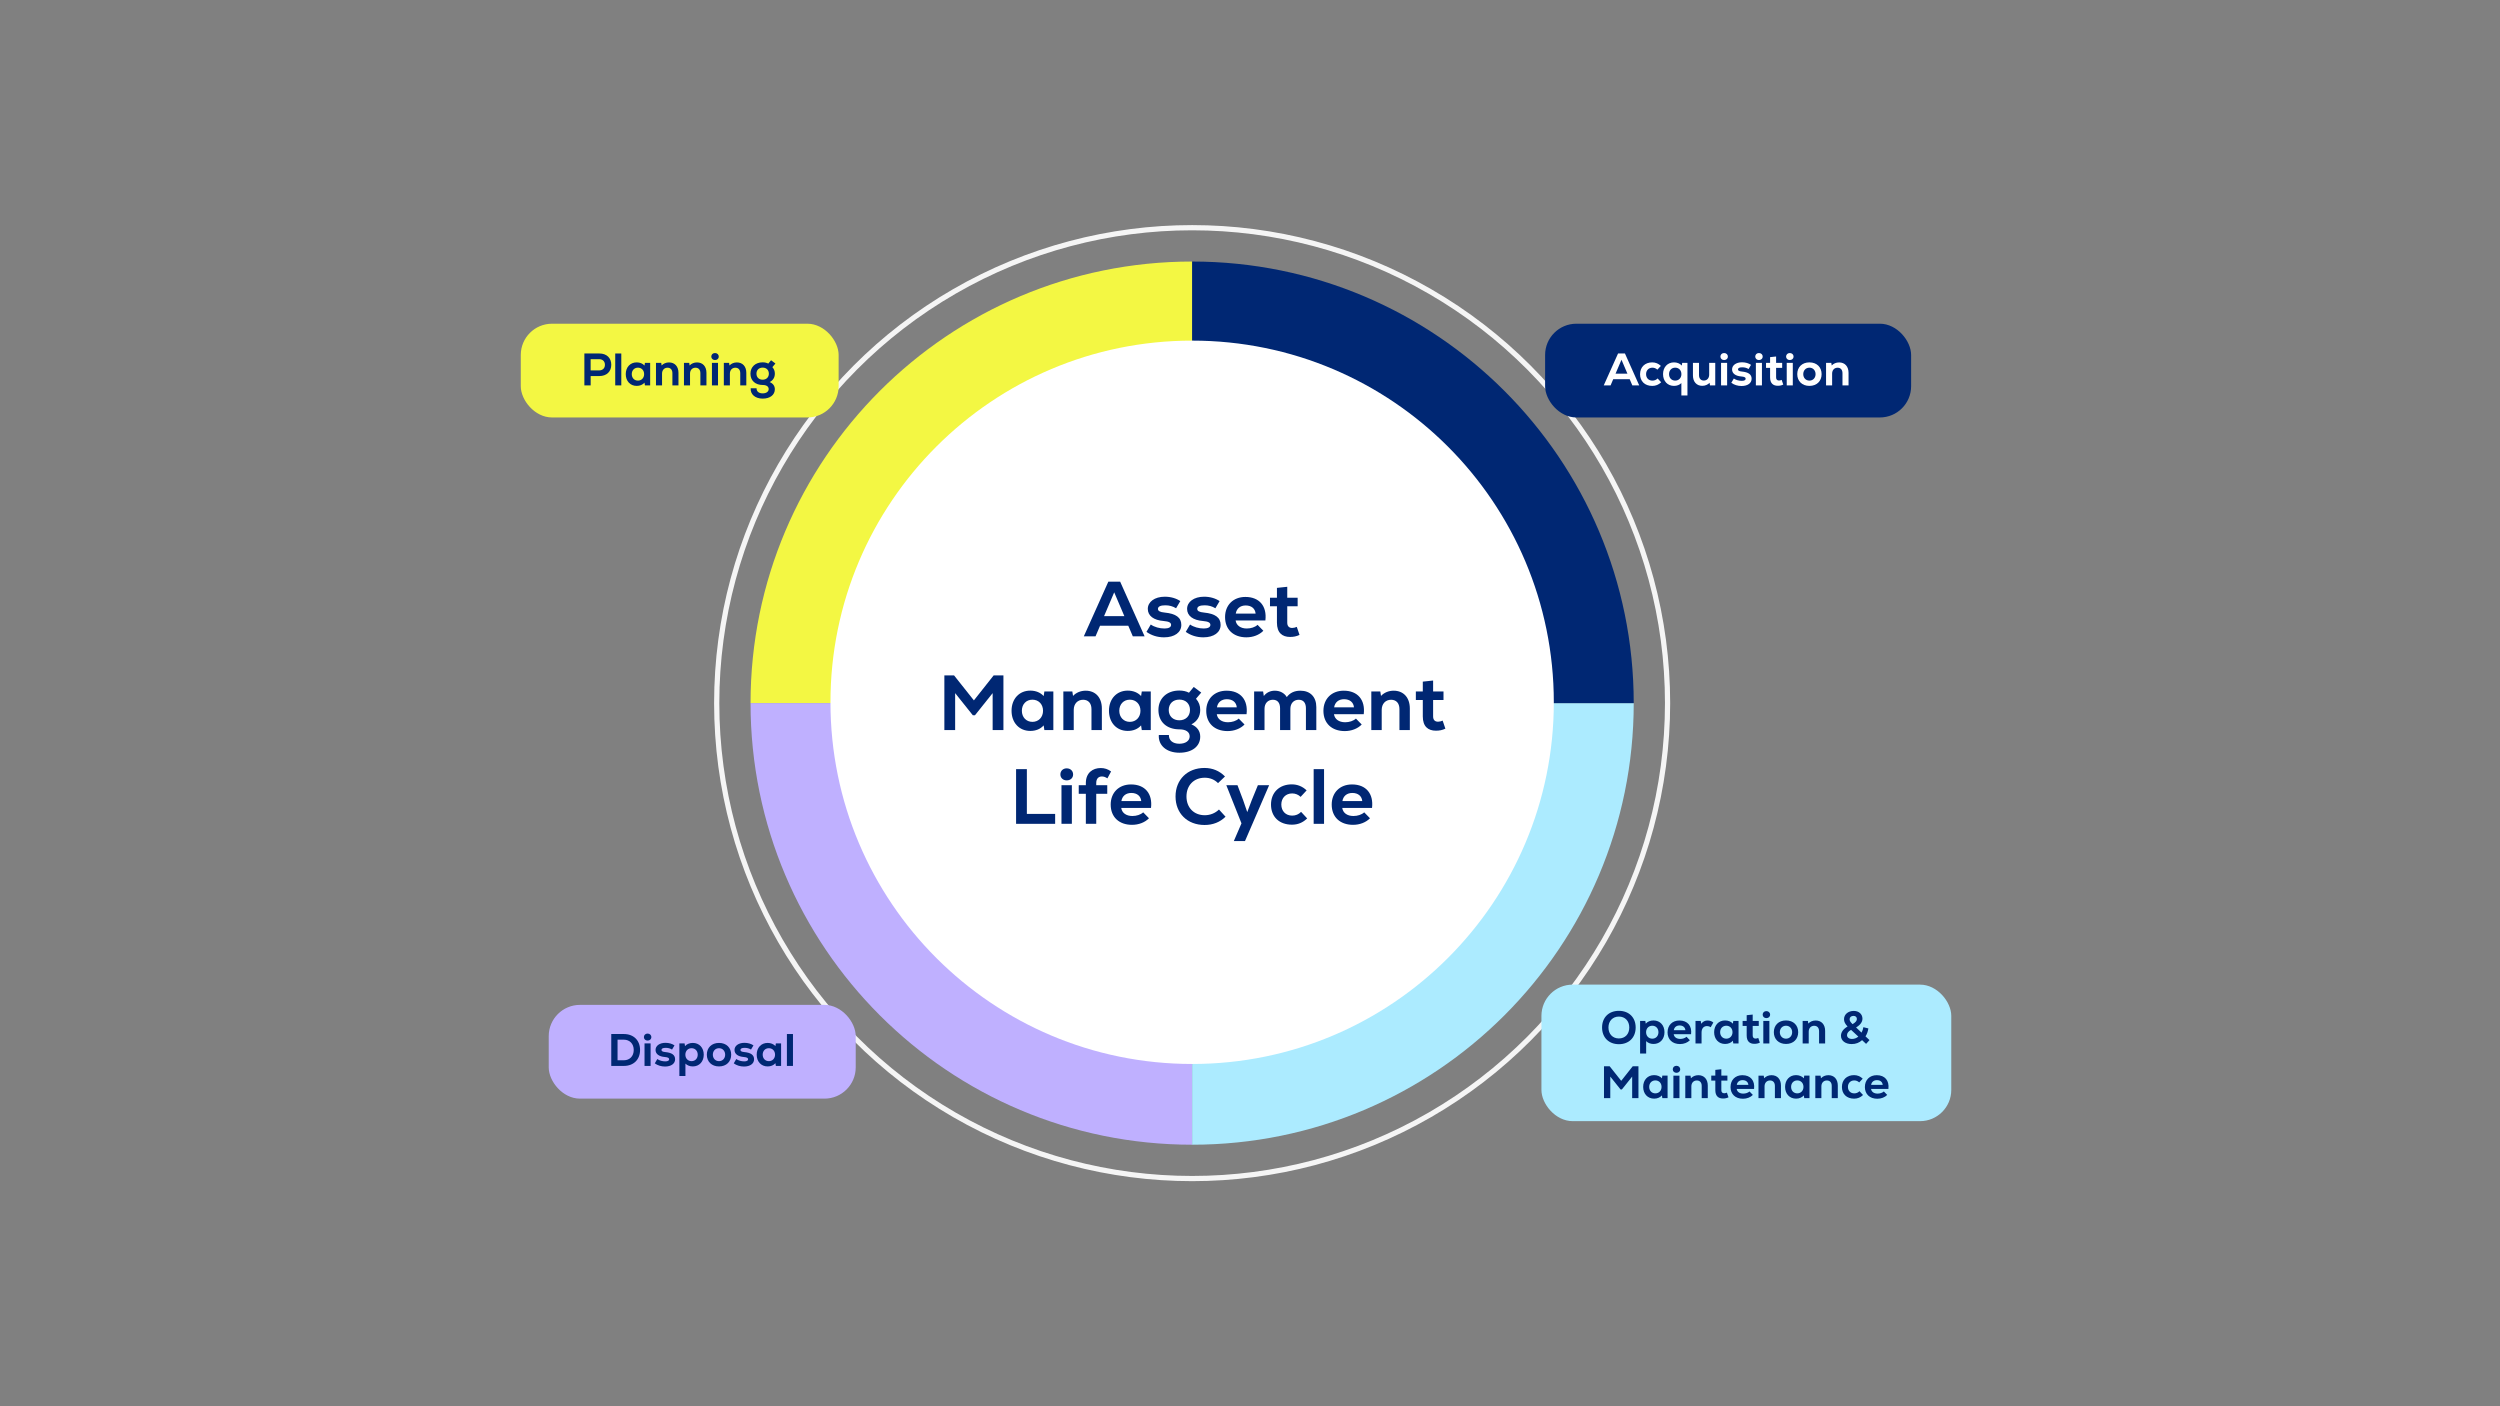 <?xml version="1.0" encoding="UTF-8"?>
<svg xmlns="http://www.w3.org/2000/svg" version="1.1" viewBox="0 0 1920 1080">
  <rect x="0" y="0" width="1920" height="1080" fill="#808080" stroke="none"/>
  <!-- Generator: Adobe Illustrator 29.4.0, SVG Export Plug-In . SVG Version: 2.1.0 Build 152)  -->
  <defs>
    <style>
      .st0 {
        fill: #fff;
      }

      .st1 {
        fill: #bfb0ff;
      }

      .st2 {
        fill: #f3f743;
      }

      .st3 {
        fill: #acebff;
      }

      .st4 {
        fill: #002773;
      }

      .st5 {
        fill: none;
        stroke: #f5f5f5;
        stroke-miterlimit: 10;
        stroke-width: 4px;
      }
    </style>
  </defs>
  <g id="inhalt">
    <path class="st2" d="M915.56,540h-339.14c0-187.3,151.84-339.14,339.14-339.14h0v339.14Z"/>
    <path class="st1" d="M915.56,540v339.14c-187.3,0-339.14-151.84-339.14-339.14h339.14Z"/>
    <path class="st3" d="M915.56,540h339.14c0,187.3-151.84,339.14-339.14,339.14h0v-339.14Z"/>
    <path class="st4" d="M915.56,540V200.86c187.3,0,339.14,151.84,339.14,339.14h-339.14Z"/>
    <circle class="st0" cx="915.56" cy="539.36" r="277.77"/>
    <circle class="st5" cx="915.56" cy="540" r="365.13"/>
    <rect class="st4" x="1186.64" y="248.61" width="281.1" height="72" rx="24" ry="24"/>
    <rect class="st3" x="1183.82" y="756.19" width="314.76" height="104.86" rx="24" ry="24"/>
    <rect class="st1" x="421.42" y="771.75" width="235.77" height="72" rx="24" ry="24"/>
    <rect class="st2" x="399.96" y="248.61" width="244.11" height="72" rx="24" ry="24"/>
  </g>
  <g id="text_pfade">
    <g>
      <path class="st4" d="M469.45,794.13h9.66c7.49,0,12.46,4.87,12.46,12.25s-4.97,12.25-12.46,12.25h-9.66v-24.5ZM479.11,814.29c4.52,0,7.6-3.15,7.6-7.91s-3.12-7.91-7.6-7.91h-4.83v15.82h4.83Z"/>
      <path class="st4" d="M494.51,796.51c0-1.61,1.19-2.73,2.84-2.73s2.87,1.12,2.87,2.73-1.23,2.66-2.87,2.66-2.84-1.12-2.84-2.66ZM495,801.34h4.66v17.29h-4.66v-17.29Z"/>
      <path class="st4" d="M502.88,816.64l1.92-3.29c1.65,1.16,3.96,1.79,6.16,1.79,1.85,0,2.94-.59,2.94-1.61s-.91-1.54-3.33-1.75c-4.45-.35-7.11-2.31-7.11-5.43s3.01-5.46,7.63-5.46c2.7,0,5.11.74,6.93,1.96l-1.89,3.22c-1.47-.91-3.04-1.33-4.83-1.33-2.17,0-3.29.56-3.29,1.61,0,.95.88,1.44,3.01,1.65,5.01.49,7.46,2.21,7.46,5.53s-2.98,5.57-7.74,5.57c-3.01,0-5.67-.88-7.88-2.45Z"/>
      <path class="st4" d="M521.74,801.34h4.03l.32,2.07c1.4-1.58,3.54-2.45,5.99-2.45,4.97,0,8.4,3.71,8.4,9.03s-3.43,9.03-8.4,9.03c-2.28,0-4.27-.77-5.67-2.17v9.52h-4.66v-25.03ZM535.85,809.99c0-2.91-1.96-4.97-4.73-4.97s-4.76,2.07-4.76,4.97,1.96,4.97,4.76,4.97,4.73-2.07,4.73-4.97Z"/>
      <path class="st4" d="M542.85,809.99c0-5.29,3.61-9.03,9.35-9.03s9.35,3.75,9.35,9.03-3.64,9.03-9.35,9.03-9.35-3.75-9.35-9.03ZM556.92,809.99c0-2.77-1.86-4.97-4.73-4.97s-4.73,2.21-4.73,4.97,1.86,4.97,4.73,4.97,4.73-2.21,4.73-4.97Z"/>
      <path class="st4" d="M563.53,816.64l1.92-3.29c1.65,1.16,3.96,1.79,6.16,1.79,1.85,0,2.94-.59,2.94-1.61s-.91-1.54-3.33-1.75c-4.45-.35-7.11-2.31-7.11-5.43s3.01-5.46,7.63-5.46c2.7,0,5.11.74,6.93,1.96l-1.89,3.22c-1.47-.91-3.04-1.33-4.83-1.33-2.17,0-3.29.56-3.29,1.61,0,.95.88,1.44,3.01,1.65,5.01.49,7.46,2.21,7.46,5.53s-2.98,5.57-7.74,5.57c-3.01,0-5.67-.88-7.88-2.45Z"/>
      <path class="st4" d="M581.14,809.99c0-5.32,3.43-9.03,8.4-9.03,2.45,0,4.59.88,5.99,2.45l.32-2.07h4.03v17.29h-4.03l-.32-2.1c-1.43,1.64-3.54,2.49-5.99,2.49-4.97,0-8.4-3.71-8.4-9.03ZM595.24,809.99c0-2.91-1.96-4.97-4.76-4.97s-4.73,2.07-4.73,4.97,1.96,4.97,4.73,4.97,4.76-2.07,4.76-4.97Z"/>
      <path class="st4" d="M604.34,794.13h4.66v24.5h-4.66v-24.5Z"/>
    </g>
    <g>
      <path class="st4" d="M851.21,446.7h9.06l18.78,42h-9.06l-3.48-8.16h-21.66l-3.48,8.16h-9l18.84-42ZM863.51,473.21l-7.8-18.3-7.8,18.3h15.6Z"/>
      <path class="st4" d="M880.49,485.27l3.3-5.64c2.82,1.98,6.78,3.06,10.56,3.06,3.18,0,5.04-1.02,5.04-2.76s-1.56-2.64-5.7-3c-7.62-.6-12.18-3.96-12.18-9.3s5.16-9.36,13.08-9.36c4.62,0,8.76,1.26,11.88,3.36l-3.24,5.52c-2.52-1.56-5.22-2.28-8.28-2.28-3.72,0-5.64.96-5.64,2.76,0,1.62,1.5,2.46,5.16,2.82,8.58.84,12.78,3.78,12.78,9.48s-5.1,9.54-13.26,9.54c-5.16,0-9.72-1.5-13.5-4.2Z"/>
      <path class="st4" d="M910.67,485.27l3.3-5.64c2.82,1.98,6.78,3.06,10.56,3.06,3.18,0,5.04-1.02,5.04-2.76s-1.56-2.64-5.7-3c-7.62-.6-12.18-3.96-12.18-9.3s5.16-9.36,13.08-9.36c4.62,0,8.76,1.26,11.88,3.36l-3.24,5.52c-2.52-1.56-5.22-2.28-8.28-2.28-3.72,0-5.64.96-5.64,2.76,0,1.62,1.5,2.46,5.16,2.82,8.58.84,12.78,3.78,12.78,9.48s-5.1,9.54-13.26,9.54c-5.16,0-9.72-1.5-13.5-4.2Z"/>
      <path class="st4" d="M940.85,473.93c0-9.24,6.3-15.48,15.6-15.48,10.74,0,16.68,7.08,15.36,18.06h-22.86c.54,3.78,3.78,6.18,8.58,6.18,3.18,0,6.36-1.02,8.28-2.82l4.44,4.56c-3.12,3.18-7.86,5.04-13.02,5.04-10.02,0-16.38-6.06-16.38-15.54ZM964.31,471.23c-.36-3.84-3.18-6.24-7.62-6.24-4.2,0-7.02,2.4-7.62,6.24h15.24Z"/>
      <path class="st4" d="M980.69,478.19v-12.6h-5.34v-6.54h5.34v-7.56l7.92-.84v8.4h7.98v6.54h-7.98v12.6c0,2.7,1.38,4.08,3.78,4.08,1.14,0,2.52-.36,3.54-.84l2.1,6.18c-2.4,1.14-4.62,1.56-7.26,1.56-6.06,0-10.08-3.24-10.08-10.98Z"/>
      <path class="st4" d="M725.27,518.7h7.44l15.24,19.2,15.18-19.2h7.5v42h-8.28v-28.38l-13.56,16.98h-1.68l-13.56-16.98v28.38h-8.28v-42Z"/>
      <path class="st4" d="M776.87,545.87c0-9.12,5.88-15.48,14.4-15.48,4.2,0,7.86,1.5,10.26,4.2l.54-3.54h6.9v29.64h-6.9l-.54-3.6c-2.46,2.82-6.06,4.26-10.26,4.26-8.52,0-14.4-6.36-14.4-15.48ZM801.05,545.87c0-4.98-3.36-8.52-8.16-8.52s-8.1,3.54-8.1,8.52,3.36,8.52,8.1,8.52,8.16-3.54,8.16-8.52Z"/>
      <path class="st4" d="M816.65,531.05h6.9l.54,3.42c2.34-2.52,5.82-4.02,9.72-4.02,7.56,0,12.42,5.28,12.42,13.68v16.56h-7.98v-16.08c0-4.56-2.46-7.2-6.42-7.2-4.32,0-7.2,3.18-7.2,7.74v15.54h-7.98v-29.64Z"/>
      <path class="st4" d="M851.69,545.87c0-9.12,5.88-15.48,14.4-15.48,4.2,0,7.86,1.5,10.26,4.2l.54-3.54h6.9v29.64h-6.9l-.54-3.6c-2.46,2.82-6.06,4.26-10.26,4.26-8.52,0-14.4-6.36-14.4-15.48ZM875.87,545.87c0-4.98-3.36-8.52-8.16-8.52s-8.1,3.54-8.1,8.52,3.36,8.52,8.1,8.52,8.16-3.54,8.16-8.52Z"/>
      <path class="st4" d="M889.97,564.47h7.74c-.12,4.08,2.94,6.72,8.04,6.72,4.74,0,7.92-2.28,7.92-5.64s-2.88-5.4-7.8-5.4c-9.9,0-16.2-5.82-16.2-14.88s6.66-14.94,16.02-14.94c2.76,0,5.34.54,7.44,1.68l3.66-4.44,5.76,4.32-4.02,4.74c2.28,2.64,3.24,5.28,3.24,8.64,0,4.86-2.34,8.76-6.78,11.04,4.38,1.8,6.78,5.1,6.78,9.42,0,7.5-6.3,12.36-16.02,12.36s-16.32-5.52-15.78-13.62ZM913.91,545.27c0-4.8-3.24-7.98-8.16-7.98s-8.16,3.18-8.16,7.98,3.3,7.92,8.16,7.92,8.16-3.24,8.16-7.92Z"/>
      <path class="st4" d="M926.39,545.93c0-9.24,6.3-15.48,15.6-15.48,10.74,0,16.68,7.08,15.36,18.06h-22.86c.54,3.78,3.78,6.18,8.58,6.18,3.18,0,6.36-1.02,8.28-2.82l4.44,4.56c-3.12,3.18-7.86,5.04-13.02,5.04-10.02,0-16.38-6.06-16.38-15.54ZM949.85,543.23c-.36-3.84-3.18-6.24-7.62-6.24-4.2,0-7.02,2.4-7.62,6.24h15.24Z"/>
      <path class="st4" d="M963.17,531.05h6.9l.54,3.48c1.98-2.64,4.98-4.08,8.46-4.08,4.08,0,7.44,1.92,9.18,4.92,2.34-3.24,5.88-4.92,10.44-4.92,7.56,0,12.24,4.74,12.24,12.6v17.64h-7.98v-16.74c0-4.2-1.98-6.54-5.52-6.54-3.84,0-6.42,2.76-6.42,6.96v16.32h-7.92v-16.74c0-4.2-1.98-6.54-5.52-6.54-3.84,0-6.42,2.76-6.42,6.96v16.32h-7.98v-29.64Z"/>
      <path class="st4" d="M1016.39,545.93c0-9.24,6.3-15.48,15.6-15.48,10.74,0,16.68,7.08,15.36,18.06h-22.86c.54,3.78,3.78,6.18,8.58,6.18,3.18,0,6.36-1.02,8.28-2.82l4.44,4.56c-3.12,3.18-7.86,5.04-13.02,5.04-10.02,0-16.38-6.06-16.38-15.54ZM1039.85,543.23c-.36-3.84-3.18-6.24-7.62-6.24-4.2,0-7.02,2.4-7.62,6.24h15.24Z"/>
      <path class="st4" d="M1053.17,531.05h6.9l.54,3.42c2.34-2.52,5.82-4.02,9.72-4.02,7.56,0,12.42,5.28,12.42,13.68v16.56h-7.98v-16.08c0-4.56-2.46-7.2-6.42-7.2-4.32,0-7.2,3.18-7.2,7.74v15.54h-7.98v-29.64Z"/>
      <path class="st4" d="M1092.71,550.19v-12.6h-5.34v-6.54h5.34v-7.56l7.92-.84v8.4h7.98v6.54h-7.98v12.6c0,2.7,1.38,4.08,3.78,4.08,1.14,0,2.52-.36,3.54-.84l2.1,6.18c-2.4,1.14-4.62,1.56-7.26,1.56-6.06,0-10.08-3.24-10.08-10.98Z"/>
      <path class="st4" d="M780.35,590.7h8.28v34.38h21.72v7.62h-30v-42Z"/>
      <path class="st4" d="M814.37,594.77c0-2.76,2.04-4.68,4.86-4.68s4.92,1.92,4.92,4.68-2.1,4.56-4.92,4.56-4.86-1.92-4.86-4.56ZM815.21,603.05h7.98v29.64h-7.98v-29.64Z"/>
      <path class="st4" d="M845.33,589.85c2.94,0,5.58.84,7.98,2.64l-2.82,5.28c-1.44-.9-2.64-1.44-4.2-1.44-2.58,0-4.38,1.56-4.38,5.04v1.68h8.46v6.6h-8.46v23.04h-7.98v-23.04h-5.46v-6.6h5.46v-1.68c0-7.92,5.34-11.52,11.4-11.52Z"/>
      <path class="st4" d="M853.01,617.93c0-9.24,6.3-15.48,15.6-15.48,10.74,0,16.68,7.08,15.36,18.06h-22.86c.54,3.78,3.78,6.18,8.58,6.18,3.18,0,6.36-1.02,8.28-2.82l4.44,4.56c-3.12,3.18-7.86,5.04-13.02,5.04-10.02,0-16.38-6.06-16.38-15.54ZM876.47,615.23c-.36-3.84-3.18-6.24-7.62-6.24-4.2,0-7.02,2.4-7.62,6.24h15.24Z"/>
      <path class="st4" d="M902.81,611.69c0-13.02,9.18-21.9,22.2-21.9,6.18,0,11.46,2.16,15.78,6.54l-5.34,5.1c-2.7-2.7-6.12-4.14-10.2-4.14-8.34,0-14.04,5.82-14.04,14.4s5.7,14.4,14.04,14.4c4.14,0,8.04-1.56,10.92-4.38l5.04,5.52c-4.26,4.2-9.72,6.36-16.08,6.36-13.32,0-22.32-9-22.32-21.9Z"/>
      <path class="st4" d="M953.45,632.33l-11.64-29.28h8.58l4.38,11.58,3.12,9.06,3.42-9.06,4.74-11.58h8.64l-18.54,42.9h-8.58l5.88-13.62Z"/>
      <path class="st4" d="M976.13,617.87c0-9.24,6.42-15.48,15.96-15.48,4.38,0,8.28,1.62,11.4,4.62l-4.62,4.98c-1.68-1.68-4.02-2.64-6.48-2.64-4.92,0-8.34,3.48-8.34,8.52s3.36,8.52,8.34,8.52c2.64,0,5.04-.96,6.84-2.88l4.68,5.04c-3.36,3.24-7.14,4.8-11.7,4.8-9.78,0-16.08-6.06-16.08-15.48Z"/>
      <path class="st4" d="M1008.89,590.7h7.98v42h-7.98v-42Z"/>
      <path class="st4" d="M1022.75,617.93c0-9.24,6.3-15.48,15.6-15.48,10.74,0,16.68,7.08,15.36,18.06h-22.86c.54,3.78,3.78,6.18,8.58,6.18,3.18,0,6.36-1.02,8.28-2.82l4.44,4.56c-3.12,3.18-7.86,5.04-13.02,5.04-10.02,0-16.38-6.06-16.38-15.54ZM1046.21,615.23c-.36-3.84-3.18-6.24-7.62-6.24-4.2,0-7.02,2.4-7.62,6.24h15.24Z"/>
    </g>
    <g>
      <path class="st0" d="M1242.67,271.48h5.29l10.96,24.5h-5.29l-2.03-4.76h-12.64l-2.03,4.76h-5.25l10.99-24.5ZM1249.85,286.96l-4.55-10.68-4.55,10.68h9.1Z"/>
      <path class="st0" d="M1259.58,287.34c0-5.39,3.75-9.03,9.31-9.03,2.56,0,4.83.94,6.65,2.7l-2.7,2.91c-.98-.98-2.34-1.54-3.78-1.54-2.87,0-4.87,2.03-4.87,4.97s1.96,4.97,4.87,4.97c1.54,0,2.94-.56,3.99-1.68l2.73,2.94c-1.96,1.89-4.17,2.8-6.83,2.8-5.71,0-9.38-3.54-9.38-9.03Z"/>
      <path class="st0" d="M1291.29,303.72v-9.52c-1.4,1.4-3.4,2.17-5.67,2.17-4.97,0-8.4-3.71-8.4-9.03s3.43-9.03,8.4-9.03c2.45,0,4.59.88,5.99,2.45l.32-2.07h4.03v25.03h-4.66ZM1291.32,287.34c0-2.91-1.96-4.97-4.76-4.97s-4.73,2.06-4.73,4.97,1.96,4.97,4.73,4.97,4.76-2.07,4.76-4.97Z"/>
      <path class="st0" d="M1300.18,288.35v-9.66h4.66v9.38c0,2.66,1.44,4.2,3.68,4.2,2.49,0,4.13-1.85,4.13-4.52v-9.07h4.66v17.29h-4.03l-.32-2c-1.37,1.47-3.36,2.35-5.64,2.35-4.31,0-7.14-3.08-7.14-7.98Z"/>
      <path class="st0" d="M1321.28,273.86c0-1.61,1.19-2.73,2.84-2.73s2.87,1.12,2.87,2.73-1.23,2.66-2.87,2.66-2.84-1.12-2.84-2.66ZM1321.77,278.69h4.66v17.29h-4.66v-17.29Z"/>
      <path class="st0" d="M1329.65,293.99l1.92-3.29c1.65,1.16,3.96,1.79,6.16,1.79,1.85,0,2.94-.59,2.94-1.61s-.91-1.54-3.33-1.75c-4.45-.35-7.11-2.31-7.11-5.43s3.01-5.46,7.63-5.46c2.7,0,5.11.74,6.93,1.96l-1.89,3.22c-1.47-.91-3.04-1.33-4.83-1.33-2.17,0-3.29.56-3.29,1.61,0,.94.88,1.44,3.01,1.65,5.01.49,7.46,2.21,7.46,5.53s-2.98,5.57-7.74,5.57c-3.01,0-5.67-.88-7.88-2.45Z"/>
      <path class="st0" d="M1348.02,273.86c0-1.61,1.19-2.73,2.84-2.73s2.87,1.12,2.87,2.73-1.23,2.66-2.87,2.66-2.84-1.12-2.84-2.66ZM1348.51,278.69h4.66v17.29h-4.66v-17.29Z"/>
      <path class="st0" d="M1359.43,289.86v-7.35h-3.12v-3.82h3.12v-4.41l4.62-.49v4.9h4.66v3.82h-4.66v7.35c0,1.58.81,2.38,2.21,2.38.67,0,1.47-.21,2.06-.49l1.23,3.61c-1.4.67-2.7.91-4.24.91-3.54,0-5.88-1.89-5.88-6.41Z"/>
      <path class="st0" d="M1371.72,273.86c0-1.61,1.19-2.73,2.84-2.73s2.87,1.12,2.87,2.73-1.23,2.66-2.87,2.66-2.84-1.12-2.84-2.66ZM1372.21,278.69h4.66v17.29h-4.66v-17.29Z"/>
      <path class="st0" d="M1380.29,287.34c0-5.29,3.61-9.03,9.35-9.03s9.35,3.75,9.35,9.03-3.64,9.03-9.35,9.03-9.35-3.75-9.35-9.03ZM1394.36,287.34c0-2.77-1.86-4.97-4.73-4.97s-4.73,2.21-4.73,4.97,1.86,4.97,4.73,4.97,4.73-2.21,4.73-4.97Z"/>
      <path class="st0" d="M1402.41,278.69h4.03l.32,2c1.37-1.47,3.39-2.35,5.67-2.35,4.41,0,7.25,3.08,7.25,7.98v9.66h-4.66v-9.38c0-2.66-1.44-4.2-3.75-4.2-2.52,0-4.2,1.86-4.2,4.52v9.07h-4.66v-17.29Z"/>
    </g>
    <g>
      <path class="st4" d="M1230.39,789.13c0-7.7,5.15-12.81,12.92-12.81s12.88,5.11,12.88,12.81-5.15,12.81-12.88,12.81-12.92-5.11-12.92-12.81ZM1251.29,789.13c0-5.01-3.22-8.4-7.98-8.4s-8.02,3.4-8.02,8.4,3.22,8.4,8.02,8.4,7.98-3.39,7.98-8.4Z"/>
      <path class="st4" d="M1259.58,784.09h4.03l.32,2.07c1.4-1.58,3.54-2.45,5.99-2.45,4.97,0,8.4,3.71,8.4,9.03s-3.43,9.03-8.4,9.03c-2.28,0-4.27-.77-5.67-2.17v9.52h-4.66v-25.03ZM1273.69,792.73c0-2.91-1.96-4.97-4.73-4.97s-4.76,2.07-4.76,4.97,1.96,4.97,4.76,4.97,4.73-2.07,4.73-4.97Z"/>
      <path class="st4" d="M1280.69,792.77c0-5.39,3.67-9.03,9.1-9.03,6.27,0,9.73,4.13,8.96,10.54h-13.34c.31,2.21,2.21,3.61,5,3.61,1.86,0,3.71-.59,4.83-1.65l2.59,2.66c-1.82,1.86-4.58,2.94-7.6,2.94-5.85,0-9.56-3.54-9.56-9.07ZM1294.38,791.19c-.21-2.24-1.86-3.64-4.45-3.64-2.45,0-4.09,1.4-4.45,3.64h8.89Z"/>
      <path class="st4" d="M1302.14,784.09h4.03l.38,2.17c1.33-1.82,2.98-2.52,4.87-2.52,1.61,0,3.29.53,4.41,1.58l-2.03,3.61c-.98-.67-1.82-.91-2.8-.91-2.55,0-4.2,1.79-4.2,4.94v8.44h-4.66v-17.29Z"/>
      <path class="st4" d="M1316.46,792.73c0-5.32,3.43-9.03,8.4-9.03,2.45,0,4.59.88,5.99,2.45l.32-2.07h4.03v17.29h-4.03l-.32-2.1c-1.43,1.64-3.54,2.49-5.99,2.49-4.97,0-8.4-3.71-8.4-9.03ZM1330.56,792.73c0-2.91-1.96-4.97-4.76-4.97s-4.73,2.07-4.73,4.97,1.96,4.97,4.73,4.97,4.76-2.07,4.76-4.97Z"/>
      <path class="st4" d="M1341.45,795.25v-7.35h-3.12v-3.82h3.12v-4.41l4.62-.49v4.9h4.66v3.82h-4.66v7.35c0,1.58.81,2.38,2.21,2.38.67,0,1.47-.21,2.06-.49l1.23,3.61c-1.4.67-2.7.91-4.24.91-3.54,0-5.88-1.89-5.88-6.41Z"/>
      <path class="st4" d="M1353.73,779.26c0-1.61,1.19-2.73,2.84-2.73s2.87,1.12,2.87,2.73-1.23,2.66-2.87,2.66-2.84-1.12-2.84-2.66ZM1354.22,784.09h4.66v17.29h-4.66v-17.29Z"/>
      <path class="st4" d="M1362.31,792.73c0-5.29,3.61-9.03,9.35-9.03s9.35,3.75,9.35,9.03-3.64,9.03-9.35,9.03-9.35-3.75-9.35-9.03ZM1376.38,792.73c0-2.77-1.86-4.97-4.73-4.97s-4.73,2.21-4.73,4.97,1.86,4.97,4.73,4.97,4.73-2.21,4.73-4.97Z"/>
      <path class="st4" d="M1384.43,784.09h4.03l.32,2c1.37-1.47,3.39-2.35,5.67-2.35,4.41,0,7.25,3.08,7.25,7.98v9.66h-4.66v-9.38c0-2.66-1.44-4.2-3.75-4.2-2.52,0-4.2,1.86-4.2,4.52v9.07h-4.66v-17.29Z"/>
      <path class="st4" d="M1413.86,795.53c0-2.83,1.79-5.29,5.08-7.18-1.89-2-2.73-3.61-2.73-5.6,0-3.64,3.08-6.37,7.53-6.37,3.89,0,6.62,2.52,6.62,5.95,0,2.52-1.61,4.8-4.9,6.76l4.2,3.96c.73-1.33,1.16-2.66,1.4-4.17l3.85.95c-.35,2.28-1.05,4.31-2.21,6.09l3.08,2.87-2.62,2.91-3.08-2.87c-2.17,2-4.83,3.01-7.98,3.01-5,0-8.23-2.66-8.23-6.3ZM1422.3,797.91c1.82,0,3.5-.63,4.9-1.79l-5.57-5.18c-2.14,1.12-3.12,2.55-3.12,4.1,0,1.64,1.51,2.87,3.78,2.87ZM1422.79,786.57c2.45-1.5,3.29-2.62,3.29-4.03s-.98-2.34-2.59-2.34c-1.85,0-2.98,1.12-2.98,2.52,0,1.19.39,2,2.28,3.85Z"/>
      <path class="st4" d="M1231.86,818.88h4.34l8.89,11.2,8.86-11.2h4.38v24.5h-4.83v-16.56l-7.91,9.91h-.98l-7.91-9.91v16.56h-4.83v-24.5Z"/>
      <path class="st4" d="M1261.96,834.73c0-5.32,3.43-9.03,8.4-9.03,2.45,0,4.59.88,5.99,2.45l.32-2.07h4.03v17.29h-4.03l-.32-2.1c-1.43,1.64-3.54,2.49-5.99,2.49-4.97,0-8.4-3.71-8.4-9.03ZM1276.07,834.73c0-2.91-1.96-4.97-4.76-4.97s-4.73,2.07-4.73,4.97,1.96,4.97,4.73,4.97,4.76-2.07,4.76-4.97Z"/>
      <path class="st4" d="M1284.68,821.26c0-1.61,1.19-2.73,2.84-2.73s2.87,1.12,2.87,2.73-1.23,2.66-2.87,2.66-2.84-1.12-2.84-2.66ZM1285.17,826.09h4.66v17.29h-4.66v-17.29Z"/>
      <path class="st4" d="M1294.3,826.09h4.03l.32,2c1.37-1.47,3.39-2.35,5.67-2.35,4.41,0,7.25,3.08,7.25,7.98v9.66h-4.66v-9.38c0-2.66-1.44-4.2-3.75-4.2-2.52,0-4.2,1.86-4.2,4.52v9.07h-4.66v-17.29Z"/>
      <path class="st4" d="M1317.37,837.25v-7.35h-3.12v-3.82h3.12v-4.41l4.62-.49v4.9h4.66v3.82h-4.66v7.35c0,1.58.81,2.38,2.21,2.38.67,0,1.47-.21,2.06-.49l1.23,3.61c-1.4.67-2.7.91-4.24.91-3.54,0-5.88-1.89-5.88-6.41Z"/>
      <path class="st4" d="M1329.06,834.77c0-5.39,3.67-9.03,9.1-9.03,6.27,0,9.73,4.13,8.96,10.54h-13.34c.31,2.21,2.21,3.61,5,3.61,1.86,0,3.71-.59,4.83-1.65l2.59,2.66c-1.82,1.86-4.58,2.94-7.6,2.94-5.85,0-9.56-3.54-9.56-9.07ZM1342.75,833.19c-.21-2.24-1.86-3.64-4.45-3.64-2.45,0-4.09,1.4-4.45,3.64h8.89Z"/>
      <path class="st4" d="M1350.51,826.09h4.03l.32,2c1.37-1.47,3.39-2.35,5.67-2.35,4.41,0,7.25,3.08,7.25,7.98v9.66h-4.66v-9.38c0-2.66-1.44-4.2-3.75-4.2-2.52,0-4.2,1.86-4.2,4.52v9.07h-4.66v-17.29Z"/>
      <path class="st4" d="M1370.95,834.73c0-5.32,3.43-9.03,8.4-9.03,2.45,0,4.59.88,5.99,2.45l.32-2.07h4.03v17.29h-4.03l-.32-2.1c-1.43,1.64-3.54,2.49-5.99,2.49-4.97,0-8.4-3.71-8.4-9.03ZM1385.06,834.73c0-2.91-1.96-4.97-4.76-4.97s-4.73,2.07-4.73,4.97,1.96,4.97,4.73,4.97,4.76-2.07,4.76-4.97Z"/>
      <path class="st4" d="M1394.16,826.09h4.03l.32,2c1.37-1.47,3.39-2.35,5.67-2.35,4.41,0,7.25,3.08,7.25,7.98v9.66h-4.66v-9.38c0-2.66-1.44-4.2-3.75-4.2-2.52,0-4.2,1.86-4.2,4.52v9.07h-4.66v-17.29Z"/>
      <path class="st4" d="M1414.6,834.73c0-5.39,3.75-9.03,9.31-9.03,2.56,0,4.83.95,6.65,2.7l-2.7,2.91c-.98-.98-2.34-1.54-3.78-1.54-2.87,0-4.87,2.03-4.87,4.97s1.96,4.97,4.87,4.97c1.54,0,2.94-.56,3.99-1.68l2.73,2.94c-1.96,1.89-4.17,2.8-6.83,2.8-5.71,0-9.38-3.54-9.38-9.03Z"/>
      <path class="st4" d="M1432.24,834.77c0-5.39,3.67-9.03,9.1-9.03,6.27,0,9.73,4.13,8.96,10.54h-13.34c.31,2.21,2.21,3.61,5,3.61,1.86,0,3.71-.59,4.83-1.65l2.59,2.66c-1.82,1.86-4.58,2.94-7.6,2.94-5.85,0-9.56-3.54-9.56-9.07ZM1445.92,833.19c-.21-2.24-1.86-3.64-4.45-3.64-2.45,0-4.09,1.4-4.45,3.64h8.89Z"/>
    </g>
    <g>
      <path class="st4" d="M448.8,271.48h11.52c5.57,0,9.14,3.4,9.14,8.65s-3.57,8.68-9.14,8.68h-6.69v7.18h-4.83v-24.5ZM460.11,284.47c2.73,0,4.48-1.68,4.48-4.31s-1.75-4.31-4.48-4.31h-6.51v8.61h6.51Z"/>
      <path class="st4" d="M472.5,271.48h4.66v24.5h-4.66v-24.5Z"/>
      <path class="st4" d="M480.58,287.34c0-5.32,3.43-9.03,8.4-9.03,2.45,0,4.59.88,5.99,2.45l.32-2.07h4.03v17.29h-4.03l-.32-2.1c-1.43,1.65-3.54,2.49-5.99,2.49-4.97,0-8.4-3.71-8.4-9.03ZM494.69,287.34c0-2.91-1.96-4.97-4.76-4.97s-4.73,2.06-4.73,4.97,1.96,4.97,4.73,4.97,4.76-2.07,4.76-4.97Z"/>
      <path class="st4" d="M503.79,278.69h4.03l.32,2c1.37-1.47,3.39-2.35,5.67-2.35,4.41,0,7.25,3.08,7.25,7.98v9.66h-4.66v-9.38c0-2.66-1.44-4.2-3.75-4.2-2.52,0-4.2,1.86-4.2,4.52v9.07h-4.66v-17.29Z"/>
      <path class="st4" d="M525.28,278.69h4.03l.32,2c1.37-1.47,3.39-2.35,5.67-2.35,4.41,0,7.25,3.08,7.25,7.98v9.66h-4.66v-9.38c0-2.66-1.44-4.2-3.75-4.2-2.52,0-4.2,1.86-4.2,4.52v9.07h-4.66v-17.29Z"/>
      <path class="st4" d="M546.28,273.86c0-1.61,1.19-2.73,2.84-2.73s2.87,1.12,2.87,2.73-1.23,2.66-2.87,2.66-2.84-1.12-2.84-2.66ZM546.77,278.69h4.66v17.29h-4.66v-17.29Z"/>
      <path class="st4" d="M555.9,278.69h4.03l.32,2c1.37-1.47,3.39-2.35,5.67-2.35,4.41,0,7.25,3.08,7.25,7.98v9.66h-4.66v-9.38c0-2.66-1.44-4.2-3.75-4.2-2.52,0-4.2,1.86-4.2,4.52v9.07h-4.66v-17.29Z"/>
      <path class="st4" d="M576.52,298.19h4.52c-.07,2.38,1.71,3.92,4.69,3.92,2.76,0,4.62-1.33,4.62-3.29s-1.68-3.15-4.55-3.15c-5.78,0-9.45-3.4-9.45-8.68s3.88-8.72,9.35-8.72c1.61,0,3.12.31,4.34.98l2.13-2.59,3.36,2.52-2.34,2.77c1.33,1.54,1.89,3.08,1.89,5.04,0,2.84-1.37,5.11-3.96,6.44,2.55,1.05,3.96,2.98,3.96,5.5,0,4.38-3.68,7.21-9.35,7.21s-9.52-3.22-9.21-7.95ZM590.48,286.99c0-2.8-1.89-4.66-4.76-4.66s-4.76,1.85-4.76,4.66,1.92,4.62,4.76,4.62,4.76-1.89,4.76-4.62Z"/>
    </g>
  </g>
</svg>